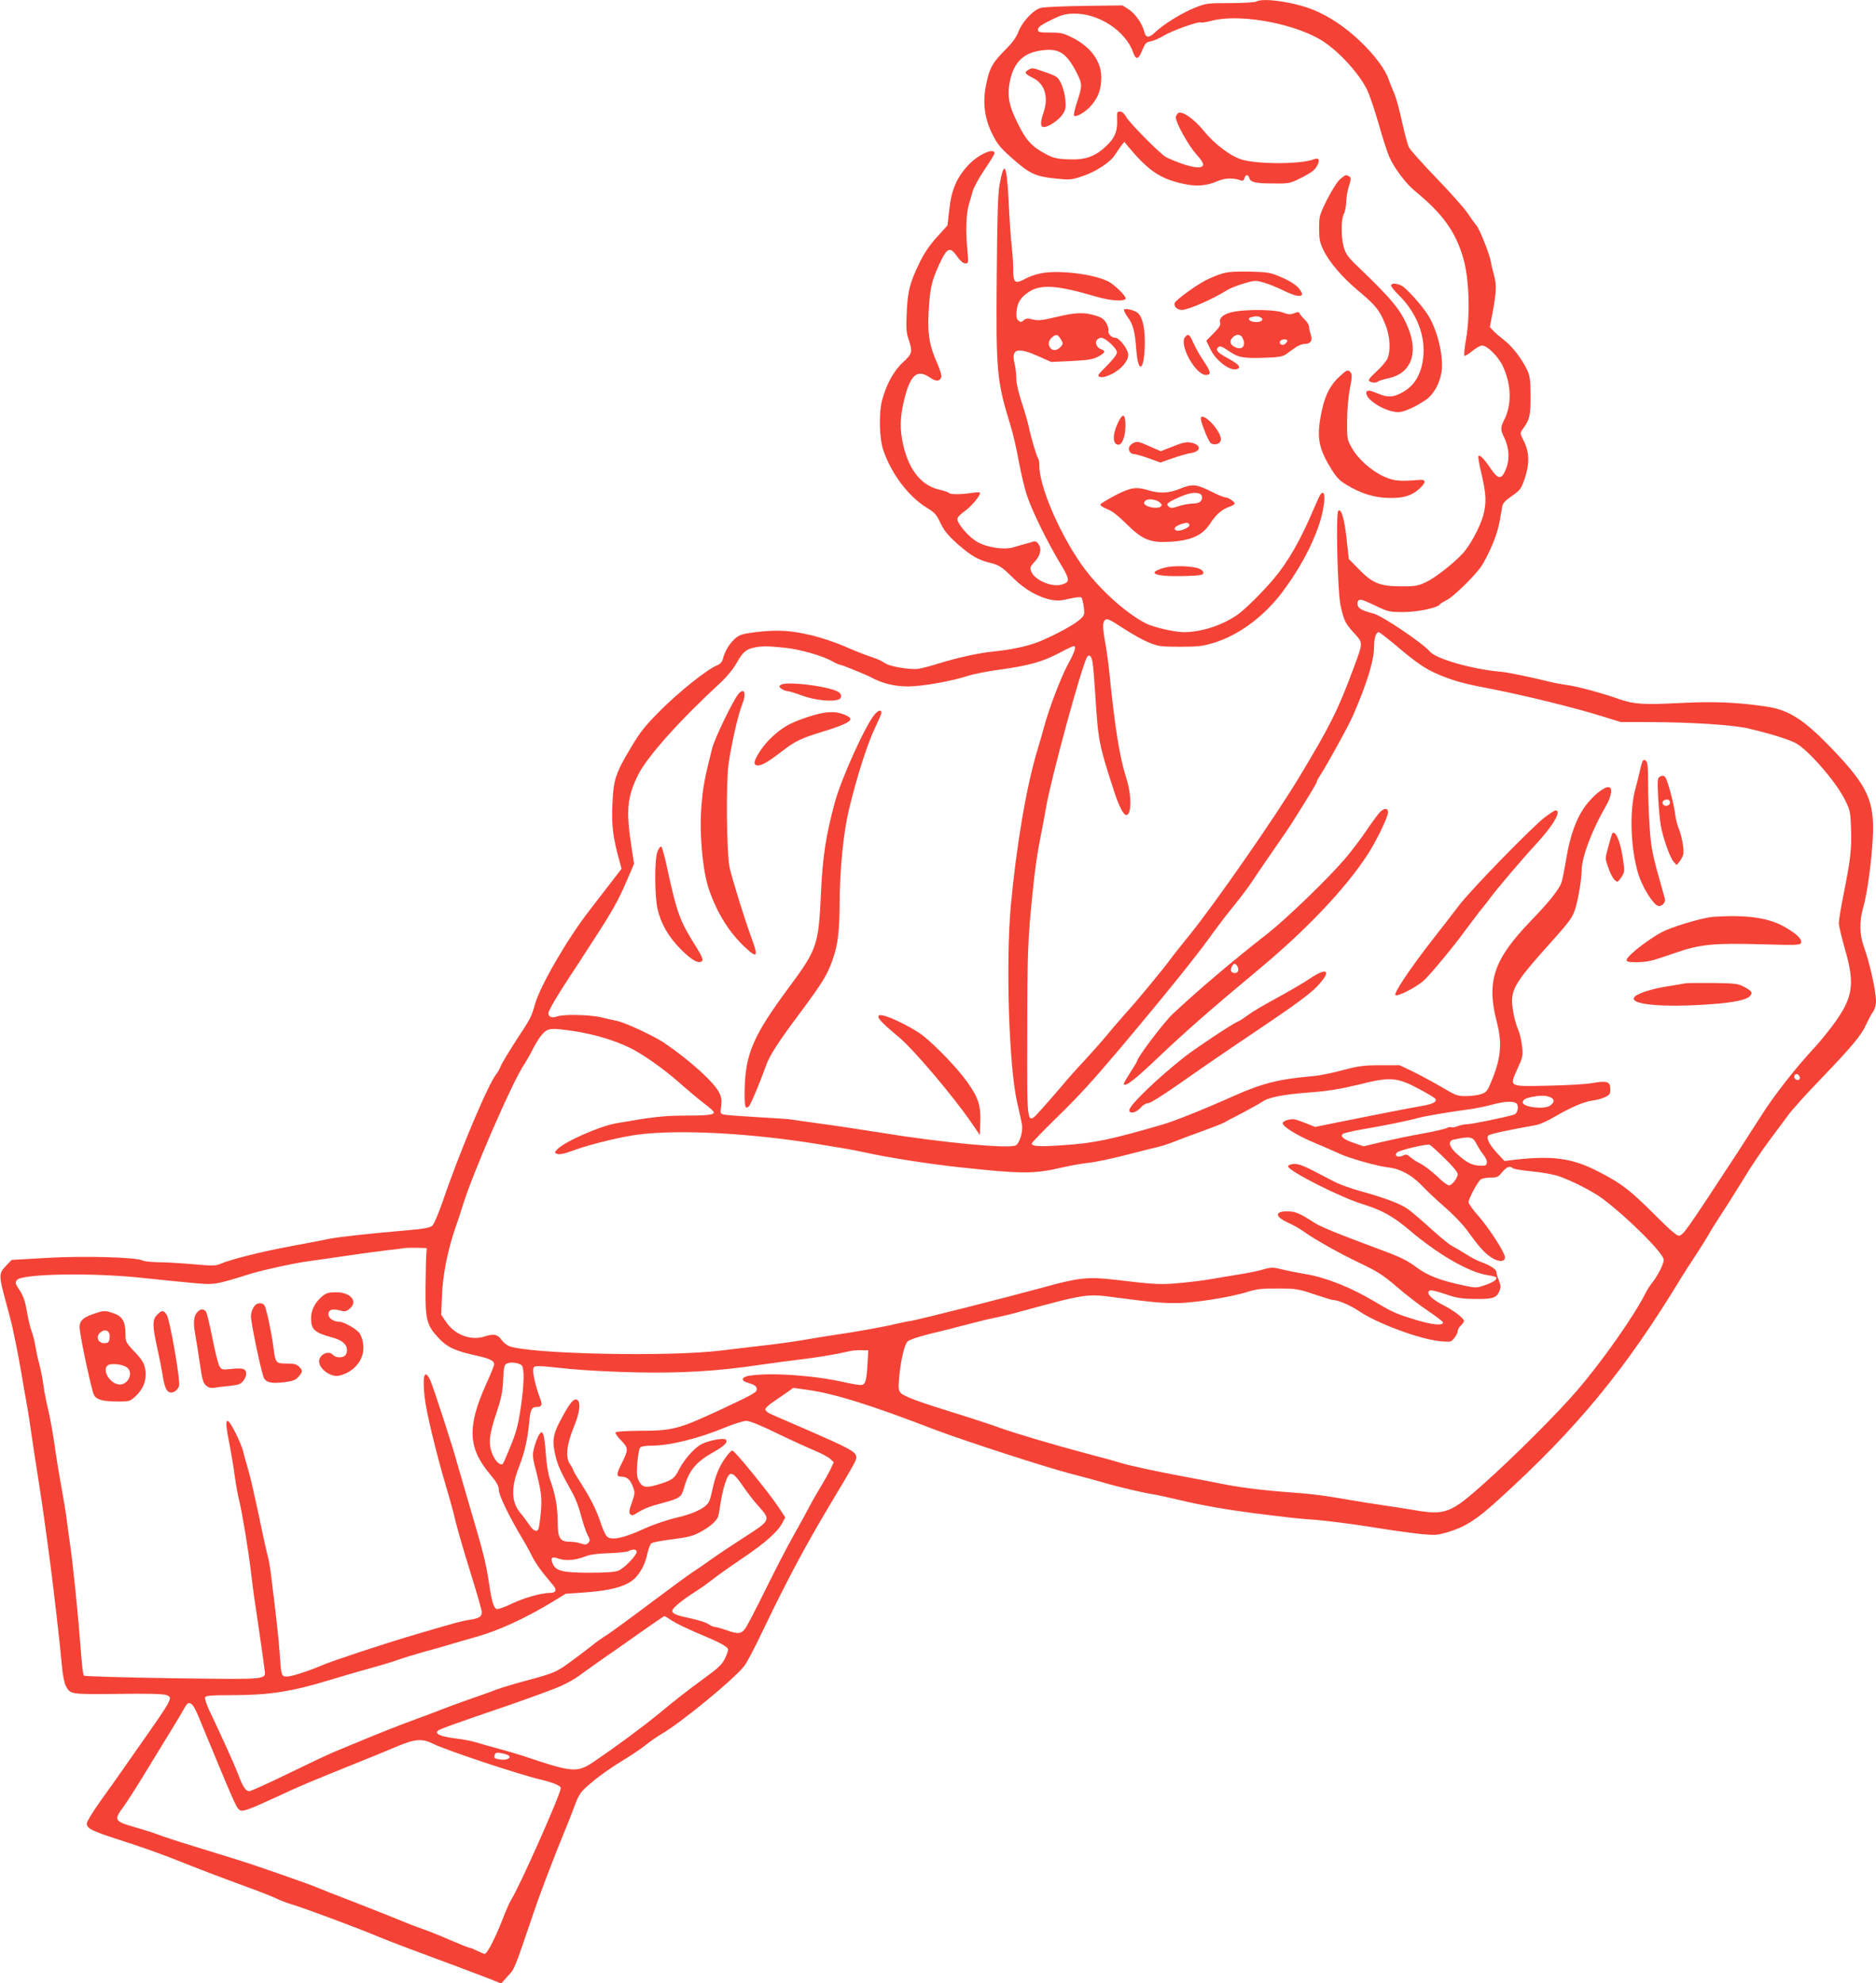 <?xml version="1.0" standalone="no"?>
<!DOCTYPE svg PUBLIC "-//W3C//DTD SVG 20010904//EN"
 "http://www.w3.org/TR/2001/REC-SVG-20010904/DTD/svg10.dtd">
<svg version="1.0" xmlns="http://www.w3.org/2000/svg"
 width="1211pt" height="1280pt" viewBox="0 0 1211 1280"
 preserveAspectRatio="xMidYMid meet">
<g transform="translate(0,1280) scale(0.1,-0.1)"
fill="#f44336" stroke="none">
<path d="M8110 12790 c-8 -5 -84 -10 -168 -10 -147 0 -157 -1 -229 -30 -85
-34 -201 -106 -255 -157 -41 -40 -62 -39 -72 4 -13 50 -56 113 -98 141 l-42
27 -245 -3 c-135 -2 -262 -7 -282 -13 -48 -12 -120 -89 -145 -154 -12 -34 -40
-72 -86 -118 -81 -81 -102 -118 -123 -226 -23 -113 -10 -217 42 -319 30 -61
52 -88 127 -154 112 -99 150 -117 277 -130 92 -10 104 -9 171 13 86 27 185 91
215 139 12 19 31 46 41 60 l20 25 28 -35 c129 -153 202 -203 351 -236 86 -19
152 -14 225 18 47 20 102 21 150 3 10 -4 17 1 21 14 7 27 24 27 32 1 8 -27 41
-34 160 -34 98 -1 103 0 180 39 60 31 83 48 97 75 21 40 12 55 -24 41 -84 -32
-369 -32 -468 1 -71 23 -173 101 -241 185 -61 76 -142 131 -164 113 -8 -7 -15
-19 -15 -28 0 -34 81 -180 130 -235 35 -38 50 -63 46 -74 -11 -29 -109 -8
-236 51 -34 15 -241 224 -262 264 -11 20 -25 32 -38 32 -19 0 -21 -5 -19 -47
4 -81 -15 -126 -77 -182 -71 -65 -134 -85 -248 -79 -65 3 -92 10 -134 33 -93
50 -128 89 -182 198 -59 117 -70 182 -50 277 27 125 93 185 222 197 99 9 146
-25 209 -148 36 -72 36 -84 2 -186 -15 -45 -24 -85 -20 -89 14 -14 83 28 117
72 42 52 58 100 59 172 2 102 -65 196 -181 256 -63 32 -78 36 -149 36 -72 0
-79 2 -79 20 0 14 21 30 83 60 68 34 93 41 147 42 159 4 336 -111 384 -249 17
-49 34 -48 55 2 23 57 27 62 62 69 18 3 53 19 78 34 53 33 227 95 241 87 5 -3
38 2 72 11 170 45 499 -10 688 -114 110 -60 255 -212 314 -330 15 -30 49 -129
75 -220 26 -92 57 -188 69 -214 31 -72 108 -174 166 -221 178 -146 261 -260
311 -432 38 -126 46 -356 20 -515 -11 -60 -16 -112 -12 -116 3 -3 26 10 50 30
24 20 53 36 64 36 34 0 108 -74 136 -137 54 -121 56 -246 6 -345 -24 -47 -24
-62 2 -114 31 -65 35 -139 11 -199 -28 -72 -50 -72 -100 2 -43 63 -69 89 -79
80 -3 -4 6 -57 21 -119 30 -130 32 -180 11 -263 -20 -74 -86 -198 -134 -248
-62 -67 -178 -157 -238 -185 -52 -24 -69 -27 -163 -26 -135 1 -180 20 -269
111 l-64 65 -14 125 c-14 133 -35 205 -54 186 -17 -17 -5 -517 14 -608 22
-100 30 -117 87 -180 60 -66 60 -58 -1 -223 -100 -272 -155 -380 -352 -707
-155 -257 -541 -813 -712 -1024 -55 -68 -109 -136 -120 -152 -39 -54 -220
-274 -275 -333 -30 -34 -89 -101 -130 -151 -41 -49 -109 -126 -150 -170 -42
-44 -108 -118 -147 -165 -40 -47 -98 -114 -131 -150 -97 -106 -92 -130 -91
484 0 525 4 610 33 901 19 184 29 253 55 385 11 52 24 127 31 165 31 192 241
960 270 989 14 14 27 -2 33 -41 4 -21 11 -112 17 -203 19 -301 22 -320 121
-625 30 -94 61 -155 79 -155 35 0 36 126 1 236 -44 138 -74 324 -111 693 -5
51 -16 132 -25 180 -19 108 -19 135 0 151 12 10 32 0 116 -55 56 -37 132 -79
168 -93 60 -24 79 -26 201 -26 115 0 147 4 217 26 158 48 322 169 440 326 106
141 191 295 238 437 41 121 46 244 8 193 -5 -7 -24 -49 -43 -93 -84 -199 -165
-341 -259 -452 -68 -81 -176 -188 -227 -226 -98 -71 -235 -116 -352 -117 -59
0 -198 32 -246 57 -137 71 -311 231 -418 384 -147 212 -272 510 -269 638 0 19
-4 39 -9 45 -9 11 -46 138 -60 206 -4 19 -17 64 -28 100 -40 124 -52 172 -52
215 0 24 -5 66 -12 94 -21 92 22 102 164 38 l73 -33 130 6 c106 5 138 10 173
28 46 25 52 37 22 47 -28 9 -45 42 -29 61 6 8 19 14 28 14 27 0 101 -69 101
-94 0 -13 -23 -44 -60 -81 -33 -33 -60 -62 -60 -66 0 -20 39 -17 87 7 61 31
106 84 106 124 0 34 -57 110 -83 110 -25 0 -52 28 -45 49 2 9 -4 30 -15 48
-14 24 -32 36 -71 47 -73 22 -126 20 -251 -10 -92 -22 -116 -24 -151 -16 -34
9 -45 8 -59 -5 -15 -13 -20 -14 -34 -2 -12 10 -15 25 -12 61 6 58 27 90 81
125 77 50 184 42 431 -31 93 -27 180 -34 192 -14 8 13 -76 96 -117 114 -93 44
-296 70 -412 53 -32 -4 -81 -19 -108 -33 -80 -43 -89 -36 -89 67 0 33 -5 99
-10 146 -6 47 -14 173 -19 280 -12 243 -29 275 -59 107 -11 -61 -15 -207 -18
-596 -5 -613 0 -668 90 -960 15 -47 38 -148 52 -225 14 -77 38 -180 55 -228
33 -99 129 -294 215 -437 62 -103 63 -118 3 -134 -65 -16 -174 33 -193 87 -8
23 -6 31 17 55 41 42 53 86 32 118 -12 19 -21 23 -38 18 -12 -4 -35 -11 -52
-15 -16 -4 -49 -14 -72 -21 -69 -20 -192 2 -251 45 -54 38 -112 110 -112 137
0 11 19 32 46 50 45 32 107 106 99 120 -2 4 -26 3 -52 -1 -64 -11 -141 -11
-147 -1 -3 5 -29 14 -59 21 -115 25 -195 120 -234 278 -27 112 -25 192 8 321
39 146 82 180 161 126 38 -27 64 -27 74 1 4 9 -7 46 -23 83 -53 118 -66 191
-59 330 8 157 19 207 68 314 53 114 70 120 120 48 18 -25 36 -40 49 -40 21 0
21 2 13 93 -11 117 -7 230 10 287 8 25 19 64 25 86 6 23 40 85 76 139 36 53
65 101 65 105 0 40 -104 -6 -168 -74 -75 -79 -111 -162 -124 -287 l-12 -104
-68 -75 c-47 -52 -82 -103 -112 -165 -62 -127 -77 -183 -83 -321 -5 -99 -3
-130 12 -174 27 -81 24 -93 -37 -149 -58 -53 -107 -142 -134 -244 -22 -82 -18
-245 7 -320 51 -153 163 -301 280 -373 52 -31 64 -44 90 -100 24 -50 48 -79
109 -134 87 -76 133 -103 206 -121 63 -15 81 -27 157 -102 71 -71 161 -122
239 -137 42 -9 67 -7 121 6 39 9 72 13 77 8 5 -5 12 -32 16 -61 6 -49 5 -53
-25 -81 -38 -34 -157 -99 -261 -142 -75 -30 -178 -53 -300 -65 -91 -9 -228
-39 -344 -75 -55 -17 -116 -33 -136 -36 -46 -8 -173 12 -208 31 -15 9 -34 19
-42 24 -8 4 -42 17 -75 28 -33 11 -102 39 -154 62 -52 23 -150 56 -217 72
-136 32 -221 36 -367 18 -77 -10 -95 -16 -124 -42 -35 -31 -65 -82 -77 -130
-5 -19 -17 -33 -40 -42 -64 -27 -242 -169 -362 -289 -102 -102 -132 -140 -194
-245 -98 -164 -111 -205 -117 -366 -6 -132 4 -211 44 -356 l15 -56 -74 -96
c-40 -52 -101 -131 -135 -175 -141 -182 -314 -480 -349 -601 -25 -87 -28 -92
-120 -232 -47 -73 -93 -148 -101 -168 -8 -20 -21 -43 -28 -51 -50 -58 -238
-502 -346 -820 -28 -81 -58 -152 -69 -161 -14 -12 -57 -20 -152 -28 -264 -23
-444 -43 -513 -56 -38 -8 -155 -31 -260 -50 -190 -36 -372 -82 -441 -111 -32
-14 -55 -14 -178 -3 -78 7 -179 13 -226 13 -47 1 -92 6 -100 11 -34 21 -377
31 -615 17 l-230 -13 -38 -40 c-46 -48 -46 -61 3 -239 17 -63 36 -135 41 -160
5 -25 16 -76 24 -115 8 -38 24 -124 35 -190 11 -66 27 -156 35 -200 8 -44 21
-132 30 -195 9 -63 23 -155 31 -205 18 -109 51 -333 64 -435 6 -41 17 -124 25
-185 26 -202 60 -497 75 -661 4 -50 15 -104 23 -121 31 -59 24 -58 336 -55
189 3 296 0 314 -7 45 -17 45 -17 -178 -335 -136 -195 -166 -237 -252 -357
-46 -65 -83 -126 -83 -137 0 -33 33 -49 220 -109 96 -30 243 -82 325 -114 220
-87 333 -130 495 -189 80 -29 163 -62 185 -73 22 -11 67 -28 100 -38 84 -25
445 -160 545 -203 30 -13 123 -49 205 -80 297 -110 441 -164 520 -195 l80 -32
43 48 c46 50 38 32 173 428 39 116 139 376 199 520 16 39 43 107 60 153 30 78
36 87 112 151 44 38 128 97 186 132 58 35 129 82 157 105 27 22 73 54 100 70
130 75 472 356 539 442 16 20 69 120 117 222 162 337 272 543 434 815 173 289
177 296 171 319 -7 29 -52 53 -311 166 -115 50 -225 97 -242 105 -18 8 -33 21
-33 30 0 8 24 30 53 49 28 19 69 47 90 62 l37 27 88 -12 c176 -24 412 -98 822
-256 181 -69 716 -243 875 -284 88 -23 189 -50 225 -61 83 -25 262 -67 320
-75 25 -4 99 -20 165 -36 137 -33 304 -62 473 -84 248 -31 281 -35 408 -44 72
-6 229 -26 350 -45 120 -20 266 -40 323 -46 98 -9 107 -9 186 15 104 32 178
79 313 202 508 460 823 841 1182 1433 18 30 59 93 90 140 31 47 69 108 85 135
15 28 56 93 90 145 35 52 98 154 142 225 43 72 115 178 158 236 44 59 101 136
127 171 25 35 120 140 210 233 203 212 265 285 295 355 14 30 33 66 44 81 11
15 19 44 19 65 0 68 -40 248 -80 359 -27 77 -28 162 -2 251 24 80 53 291 61
444 13 237 -31 335 -257 571 -187 196 -285 259 -436 280 -185 27 -333 33 -550
22 -238 -12 -298 -8 -391 24 -113 40 -270 83 -345 93 -41 6 -93 16 -115 22
-90 23 -263 59 -300 62 -185 15 -425 83 -465 131 -44 53 -308 231 -363 245
-69 18 -96 31 -102 51 -7 23 1 39 20 39 7 0 51 -18 96 -40 79 -38 88 -40 177
-40 93 0 223 27 237 50 3 5 23 17 43 27 41 19 182 156 225 220 16 23 46 81 67
130 34 80 47 126 65 244 4 30 15 43 64 78 54 38 61 47 82 109 33 95 32 172 -3
242 -27 54 -27 55 -9 80 46 63 51 85 51 212 0 98 -4 131 -19 164 -32 71 -98
158 -148 196 -26 20 -59 48 -72 62 l-24 25 16 83 c26 140 29 188 12 248 -8 30
-18 71 -21 90 -9 51 -73 212 -93 235 -10 11 -36 47 -58 80 -22 33 -113 135
-201 226 -88 91 -167 180 -177 198 -9 18 -29 93 -45 167 -16 73 -38 155 -50
181 -12 27 -28 68 -37 93 -22 64 -90 155 -183 244 -98 93 -201 162 -306 204
-122 49 -325 78 -364 52z m-1260 -2183 c13 -23 13 -28 -4 -46 -32 -36 -76 -21
-76 25 0 23 36 57 55 51 5 -2 17 -15 25 -30z m2151 -1964 c142 -121 197 -159
289 -198 102 -42 157 -57 360 -96 204 -40 523 -119 683 -169 l129 -40 171 0
c288 -1 550 -18 651 -41 133 -31 255 -68 306 -94 78 -40 257 -244 317 -362 37
-74 38 -80 42 -197 4 -129 -4 -197 -50 -426 -16 -80 -29 -159 -29 -177 0 -17
18 -94 40 -170 69 -240 52 -323 -108 -528 -30 -38 -70 -86 -88 -105 -126 -135
-267 -316 -349 -447 -38 -59 -105 -164 -150 -233 -334 -510 -345 -525 -375
-535 -13 -4 -56 33 -156 133 -163 162 -211 200 -357 276 -174 92 -302 110
-559 80 l-56 -7 -46 49 c-53 57 -74 100 -58 116 9 9 117 33 308 67 23 4 77 28
120 54 107 62 189 97 243 104 26 3 62 13 81 22 30 14 35 21 35 50 0 51 -19 58
-117 41 -46 -8 -176 -15 -289 -17 -253 -5 -246 -9 -194 108 35 76 37 85 30
148 -4 36 -15 84 -25 106 -10 22 -23 67 -29 99 -28 153 -15 178 239 463 131
146 144 165 163 233 18 64 37 184 37 233 0 84 67 261 155 412 39 68 47 125 17
125 -31 0 -99 -56 -147 -120 -60 -82 -100 -192 -125 -345 -12 -71 -26 -140
-31 -153 -18 -46 -82 -126 -194 -242 -243 -251 -291 -392 -223 -655 36 -137
27 -235 -34 -382 -26 -64 -33 -73 -66 -84 -20 -7 -64 -13 -97 -13 -55 -1 -68
4 -159 58 -55 32 -138 77 -185 100 l-86 41 -125 0 c-109 0 -141 -5 -244 -32
-65 -18 -150 -35 -190 -38 -224 -20 -324 -45 -516 -130 -183 -82 -382 -162
-460 -184 -326 -95 -437 -118 -623 -131 -164 -12 -217 -9 -217 10 0 5 70 78
156 162 153 149 230 234 423 462 292 347 499 604 599 746 26 36 83 111 129
167 45 56 98 126 116 155 19 29 79 117 133 195 55 78 113 164 129 190 109 173
155 249 155 257 0 6 11 26 24 45 44 68 181 316 209 381 91 208 137 358 137
448 0 54 13 92 30 92 5 0 50 -35 101 -77z m-3938 -23 c100 -10 252 -53 315
-91 18 -10 38 -19 44 -19 11 0 169 -64 202 -82 72 -39 150 -58 237 -58 94 0
279 33 394 70 33 11 128 29 210 40 183 26 264 49 373 106 45 24 87 44 92 44
20 0 9 -35 -37 -119 -46 -86 -120 -280 -153 -401 -9 -36 -29 -103 -43 -150
-71 -233 -136 -617 -172 -1006 -33 -371 -12 -1038 41 -1269 14 -60 28 -125 31
-142 8 -45 -15 -121 -40 -135 -44 -23 -471 17 -872 82 -132 21 -310 48 -395
59 -85 12 -168 23 -183 26 -16 3 -113 9 -215 15 -103 6 -200 13 -215 16 -28 6
-28 7 -22 54 5 36 2 58 -11 86 -33 68 -188 209 -357 324 -64 43 -244 127 -299
140 -23 5 -73 16 -110 25 -75 17 -243 20 -282 5 -32 -12 -56 -3 -56 20 0 18
59 118 143 245 22 33 55 83 72 110 18 28 61 95 97 150 99 152 143 231 194 351
l47 109 -16 105 c-37 240 -29 326 43 471 59 117 271 354 532 594 38 35 81 87
103 126 40 71 61 89 115 100 50 10 83 10 193 -1z m-1363 -2474 c151 -22 310
-73 410 -132 88 -51 208 -140 293 -217 43 -38 105 -90 139 -116 34 -25 63 -51
65 -57 6 -19 -34 -24 -187 -24 -136 0 -210 -9 -445 -50 -109 -20 -335 -120
-379 -169 -17 -19 -17 -21 -2 -27 19 -7 40 -3 121 26 101 37 315 88 415 99
273 32 720 7 1152 -63 51 -9 125 -21 163 -27 39 -6 99 -18 135 -26 154 -34
421 -76 620 -97 401 -43 473 -43 655 -1 55 13 131 26 169 30 38 3 148 26 245
51 97 25 192 49 211 53 19 4 71 21 115 39 44 17 125 47 180 67 55 20 108 41
119 46 10 6 66 36 125 66 58 31 118 64 132 74 40 28 135 46 309 59 117 9 194
22 314 51 202 51 245 47 390 -31 53 -28 99 -56 102 -62 11 -18 -16 -33 -79
-44 -91 -16 -318 -60 -520 -101 l-178 -36 -52 21 c-29 12 -63 24 -77 27 -29 7
-80 -9 -80 -24 0 -22 94 -80 202 -125 62 -26 136 -58 163 -71 64 -30 244 -81
314 -89 79 -8 156 -50 221 -119 30 -32 96 -94 147 -138 50 -43 113 -108 140
-145 80 -110 113 -148 156 -177 48 -33 92 -33 92 -2 0 30 -102 188 -172 268
-35 39 -63 79 -63 89 0 22 57 128 78 146 9 6 37 12 63 12 43 0 51 4 76 35 28
35 51 43 68 26 6 -6 62 -15 125 -21 65 -6 141 -20 175 -32 88 -31 222 -100
281 -145 162 -121 394 -353 394 -394 0 -25 -41 -107 -73 -145 -13 -16 -35 -49
-47 -74 -75 -148 -278 -436 -441 -626 -130 -150 -402 -422 -598 -597 -217
-194 -251 -207 -452 -173 -46 8 -136 22 -199 31 -63 9 -162 25 -220 35 -160
28 -242 39 -400 50 -161 12 -319 32 -425 54 -38 8 -146 29 -240 46 -177 33
-372 75 -415 90 -14 5 -104 30 -200 55 -216 57 -490 138 -590 175 -41 15 -165
56 -275 90 -246 76 -330 108 -351 131 -14 16 -16 31 -10 96 10 113 34 215 55
236 10 10 69 30 142 48 68 16 174 43 234 59 61 16 144 37 185 45 41 8 116 26
165 40 435 118 429 117 635 89 213 -28 275 -34 371 -34 110 0 351 37 460 72
62 19 95 23 199 22 117 0 132 -3 233 -37 59 -20 114 -37 122 -37 32 0 114 -35
168 -72 118 -80 394 -182 524 -194 67 -6 70 -6 91 21 12 15 22 35 22 45 0 9 9
25 20 35 11 10 20 23 20 30 0 17 -67 68 -130 100 -84 42 -122 85 -87 97 6 3
50 -8 97 -24 71 -25 103 -30 190 -31 116 -2 140 6 159 51 10 24 9 36 -3 67 -9
21 -16 45 -16 54 0 19 -39 44 -99 66 -22 7 -65 30 -95 49 -30 19 -72 44 -93
55 -21 11 -85 64 -143 117 -58 53 -123 108 -145 123 -48 33 -152 72 -297 112
-59 16 -133 42 -165 58 -32 16 -98 50 -147 76 -67 34 -99 45 -125 43 -21 -2
-36 -8 -36 -16 0 -28 336 -199 480 -243 126 -39 198 -79 303 -168 185 -157
382 -271 502 -290 28 -4 53 -11 57 -14 12 -12 -16 -33 -71 -51 -55 -19 -59
-19 -139 -2 -149 32 -230 63 -299 114 -66 49 -107 69 -243 119 -282 105 -385
147 -429 177 -81 53 -116 68 -161 68 -87 2 -88 -33 -2 -72 34 -15 81 -42 104
-59 68 -49 229 -140 368 -206 109 -52 146 -76 233 -151 56 -49 146 -118 200
-154 53 -36 97 -69 97 -75 0 -22 -71 -15 -173 16 -128 39 -151 49 -267 118
-154 92 -310 154 -440 177 -49 8 -120 22 -157 31 -61 15 -72 15 -120 1 -29 -9
-98 -23 -153 -32 -55 -9 -136 -22 -180 -30 -44 -8 -137 -20 -206 -26 -127 -12
-157 -11 -424 21 -171 20 -236 13 -465 -51 -234 -64 -796 -206 -850 -215 -25
-3 -70 -13 -100 -20 -74 -18 -262 -52 -390 -70 -58 -9 -154 -24 -215 -35 -60
-10 -173 -26 -250 -34 -77 -9 -198 -23 -270 -32 -336 -42 -1229 -23 -1368 28
-15 6 -37 23 -48 39 -27 38 -51 43 -110 24 -88 -30 -194 10 -250 94 l-31 46 5
120 c4 133 38 302 88 445 17 47 36 105 43 130 62 207 328 820 404 927 10 15
34 57 52 93 18 36 46 80 63 98 36 37 52 39 197 18z m7918 -299 c2 -10 -3 -17
-12 -17 -18 0 -29 16 -21 31 9 14 29 6 33 -14z m-1614 -127 c33 -12 33 -35 1
-56 -39 -26 -175 -9 -175 21 0 18 16 27 60 36 53 10 86 10 114 -1z m-209 -50
c9 -27 -2 -58 -23 -64 -57 -17 -263 -60 -297 -61 -22 -1 -53 -7 -68 -14 -16
-6 -33 -9 -38 -6 -5 3 -18 1 -29 -5 -12 -6 -81 -22 -153 -35 -73 -13 -189 -37
-258 -53 l-127 -30 -58 20 c-68 23 -94 42 -77 59 6 6 62 19 124 30 138 23 296
55 364 74 49 13 192 37 330 56 39 5 102 18 140 28 96 27 162 27 170 1z m-264
-252 c12 -24 33 -56 46 -72 13 -16 23 -38 21 -50 -3 -18 -9 -21 -45 -19 -51 2
-84 19 -145 73 -54 47 -64 86 -25 95 108 23 124 20 148 -27z m-206 -93 c51
-49 85 -91 85 -102 0 -26 -37 -73 -57 -73 -9 0 -44 26 -77 59 -34 32 -82 68
-106 81 -25 12 -55 31 -67 43 -20 18 -26 19 -49 8 -32 -14 -56 1 -36 21 15 15
191 57 210 50 7 -2 50 -41 97 -87z m-6573 -620 c-2 -22 -4 -119 -5 -215 -2
-207 7 -244 86 -327 55 -59 104 -81 243 -112 86 -19 114 -33 114 -56 0 -7 -22
-63 -50 -124 -125 -276 -120 -415 22 -584 45 -54 58 -77 58 -103 0 -34 68
-174 155 -319 23 -38 51 -90 63 -115 12 -25 43 -71 69 -104 27 -32 56 -68 67
-81 22 -28 14 -45 -22 -45 -58 -1 -167 -31 -247 -69 -46 -23 -91 -38 -99 -35
-20 8 -32 49 -50 171 -19 126 -39 205 -126 498 -37 127 -73 250 -80 275 -17
70 -149 477 -170 526 -38 87 -55 40 -39 -102 11 -99 72 -352 139 -580 22 -72
49 -171 60 -220 12 -49 54 -196 95 -326 41 -131 75 -249 75 -262 0 -30 -18
-41 -80 -50 -51 -8 -67 -12 -353 -96 -203 -60 -527 -167 -597 -197 -84 -36
-197 -73 -227 -73 -37 0 -38 3 -48 155 -5 81 -27 276 -56 505 -6 47 -15 99
-20 115 -5 17 -30 127 -54 245 -25 118 -56 256 -70 305 -15 50 -31 108 -36
130 -14 56 -81 189 -98 194 -16 4 -13 -33 14 -169 8 -41 22 -124 30 -184 8
-60 22 -135 30 -165 19 -76 61 -333 75 -456 6 -55 19 -156 30 -225 21 -141 51
-347 57 -400 9 -73 44 -69 -590 -61 -315 5 -572 12 -576 17 -5 5 -13 77 -19
159 -16 217 -49 549 -72 705 -10 74 -21 151 -23 170 -2 19 -16 100 -30 180
-15 80 -36 210 -47 290 -12 80 -30 177 -40 217 -10 40 -24 109 -30 155 -6 46
-18 103 -25 128 -7 25 -19 76 -25 114 -6 38 -18 85 -26 105 -8 19 -22 76 -30
126 -11 65 -24 102 -45 134 -32 49 -32 50 -21 69 27 42 495 50 817 14 105 -11
249 -26 320 -32 141 -13 141 -13 375 60 82 25 285 69 370 80 36 5 139 20 230
33 91 14 212 30 270 37 58 6 112 13 120 15 8 2 44 2 80 2 l65 -2 -3 -40z
m2849 -690 c-6 -119 -13 -150 -39 -153 -13 -2 -62 6 -110 17 -193 44 -470 64
-612 43 -53 -8 -61 -32 -15 -45 48 -15 60 -23 60 -43 0 -20 -19 -31 -230 -130
-273 -127 -312 -138 -524 -138 -97 -1 -156 -5 -158 -11 -2 -6 15 -30 38 -53
47 -49 47 -57 -2 -155 -31 -62 -30 -77 2 -77 35 0 56 -18 73 -61 16 -41 16
-44 -5 -106 -18 -49 -20 -66 -11 -75 10 -10 18 -9 40 5 43 28 84 45 165 66
118 32 124 36 143 100 32 112 77 166 189 229 73 41 96 65 80 81 -13 13 -108
-5 -156 -29 -47 -24 -114 -101 -147 -166 -27 -56 -47 -70 -145 -98 -70 -20
-92 -15 -113 27 -13 25 -15 47 -10 116 4 47 12 91 18 98 6 8 35 13 72 13 121
0 306 46 486 121 52 21 110 39 128 39 21 0 93 -29 195 -79 89 -43 198 -93 242
-111 44 -18 91 -43 104 -55 l23 -22 -20 -44 c-12 -24 -39 -73 -61 -109 -22
-36 -57 -96 -77 -135 -20 -38 -68 -126 -107 -195 -39 -69 -118 -222 -176 -340
-58 -118 -116 -230 -129 -248 -27 -38 -46 -40 -125 -12 -31 11 -64 20 -72 20
-9 0 -28 8 -43 19 -15 10 -65 26 -112 36 -96 20 -120 30 -120 50 0 16 61 67
143 119 32 20 86 58 120 85 34 27 121 88 192 136 142 95 226 170 255 226 l19
36 -42 64 c-59 90 -277 358 -298 367 -11 5 -58 -56 -85 -111 -14 -27 -32 -80
-40 -118 -8 -37 -18 -79 -24 -93 -16 -43 -90 -82 -210 -110 -61 -14 -152 -45
-207 -70 -139 -64 -218 -80 -246 -51 -9 8 -25 45 -38 82 -27 85 -64 158 -128
259 -28 43 -51 83 -51 87 0 5 -10 22 -21 39 -30 42 -21 126 25 238 40 95 47
166 19 177 -21 8 -47 -25 -101 -126 -53 -98 -59 -140 -37 -233 16 -68 34 -107
114 -250 17 -31 41 -94 52 -140 12 -45 30 -100 41 -122 18 -34 18 -40 5 -54
-12 -12 -21 -12 -48 -3 -17 6 -49 11 -70 11 -65 0 -79 23 -79 133 -1 96 -15
173 -49 267 -12 34 -23 98 -27 160 -4 58 -11 116 -16 129 -8 21 -11 22 -22 10
-17 -18 -46 -105 -46 -137 0 -14 4 -41 9 -61 47 -180 51 -215 42 -313 -5 -54
-12 -102 -16 -108 -12 -20 -33 -9 -61 33 -16 23 -41 57 -56 74 -58 69 -60 166
-7 298 34 87 55 175 65 285 7 83 16 100 50 100 32 0 37 13 20 57 -26 66 -48
159 -44 184 4 29 2 29 238 4 91 -9 285 -19 432 -22 285 -6 518 8 783 47 72 11
189 26 260 35 120 14 240 34 325 54 19 5 55 8 80 7 l45 -1 -4 -70z m-2234 -26
c19 -17 17 -127 -7 -284 -16 -105 -30 -156 -65 -240 -24 -59 -46 -110 -49
-112 -15 -15 -47 14 -66 59 -29 68 -24 127 26 273 29 87 38 130 42 208 4 88 7
100 26 108 25 10 73 4 93 -12z m1426 -776 c27 -40 73 -100 103 -133 80 -90 80
-91 -88 -199 -79 -51 -174 -114 -213 -142 -38 -28 -95 -67 -125 -86 -30 -20
-151 -109 -270 -198 -118 -89 -243 -180 -277 -203 -35 -22 -78 -52 -95 -67
-18 -15 -78 -60 -133 -101 -104 -77 -113 -81 -315 -135 -63 -17 -142 -41 -175
-53 -33 -13 -100 -37 -150 -54 -49 -17 -133 -47 -185 -67 -52 -21 -135 -52
-185 -70 -97 -35 -238 -91 -375 -148 -47 -19 -114 -47 -150 -62 -36 -15 -170
-78 -299 -141 -129 -63 -242 -114 -252 -114 -23 0 -41 27 -72 110 -22 58 -101
233 -189 418 -16 35 -27 70 -24 78 4 11 39 14 188 14 223 0 375 24 608 95 85
26 209 62 275 80 66 18 145 42 175 53 30 11 105 34 165 51 61 16 142 39 180
51 39 11 108 32 155 45 148 41 320 120 498 228 l83 51 127 9 c173 12 277 43
326 97 39 44 62 91 77 162 6 26 16 52 24 58 7 6 69 18 137 26 104 14 132 21
183 49 54 30 92 61 108 91 4 6 11 44 17 85 12 80 36 166 53 187 19 23 40 8 90
-65z m-683 -428 c0 -23 -80 -106 -117 -121 -23 -10 -80 -14 -190 -14 -175 0
-219 12 -237 63 -13 36 -3 43 43 27 46 -15 108 -9 172 16 30 12 79 18 151 20
59 2 116 8 125 13 26 15 53 13 53 -4z m227 -444 c24 -16 94 -50 155 -76 160
-67 208 -93 208 -112 0 -9 -10 -36 -22 -60 -16 -33 -45 -61 -113 -110 -142
-104 -202 -152 -315 -245 -100 -82 -264 -204 -413 -305 -112 -76 -134 -75
-467 37 -30 10 -100 30 -155 45 -55 15 -120 33 -144 41 -25 8 -84 19 -133 25
-94 12 -132 29 -112 49 10 10 118 49 459 165 78 27 185 65 295 107 65 25 131
61 180 99 19 14 80 58 135 96 55 38 165 115 244 171 79 56 147 102 150 102 3
0 25 -13 48 -29z m-3094 -545 c8 -8 26 -43 40 -78 228 -551 240 -580 262 -598
19 -15 51 -4 249 87 143 67 198 90 501 212 99 40 222 90 273 112 112 47 159
50 230 14 83 -41 548 -196 692 -230 81 -19 130 -40 130 -55 0 -37 -271 -647
-320 -720 -9 -14 -36 -74 -59 -135 -47 -119 -97 -215 -112 -215 -5 0 -27 9
-49 20 -22 11 -44 20 -50 20 -6 0 -63 23 -128 51 -64 28 -142 59 -172 69 -30
10 -98 36 -150 58 -52 21 -185 74 -295 117 -110 42 -209 81 -220 86 -49 23
-411 149 -540 189 -49 15 -173 53 -275 85 -102 31 -205 65 -230 75 -25 10 -90
31 -144 46 -141 41 -144 46 -75 139 20 28 79 120 131 205 52 85 101 166 110
180 42 67 135 221 150 249 19 34 30 38 51 17z m2042 -327 c16 -16 -16 -30 -54
-25 -40 6 -45 10 -37 32 5 13 14 15 44 9 20 -3 41 -11 47 -16z"/>
<path d="M10604 7889 c-4 -7 -13 -37 -19 -68 -7 -31 -20 -82 -29 -115 -39
-145 -30 -386 20 -548 27 -85 94 -193 126 -204 24 -7 52 21 45 46 -83 292 -88
318 -98 460 -6 80 -10 207 -10 282 0 103 -3 139 -14 148 -10 8 -15 8 -21 -1z"/>
<path d="M10716 7788 c-17 -9 -18 -20 -12 -137 4 -69 11 -151 17 -181 15 -81
60 -207 82 -231 l20 -22 19 23 c10 12 21 34 24 47 7 28 -10 120 -31 170 -8 18
-17 56 -21 85 -9 75 -51 230 -66 244 -10 9 -18 10 -32 2z m64 -168 c0 -21 -33
-29 -45 -10 -9 15 4 30 26 30 12 0 19 -7 19 -20z"/>
<path d="M8912 7563 c-11 -10 -51 -63 -88 -118 -37 -55 -102 -141 -144 -190
-111 -129 -377 -386 -500 -482 -228 -178 -443 -361 -610 -517 -59 -56 -229
-281 -230 -304 0 -4 -21 -38 -45 -76 -25 -38 -43 -71 -41 -74 15 -14 70 29
221 172 183 174 341 312 665 582 298 249 548 513 686 726 57 86 134 245 134
275 0 27 -20 30 -48 6z m-924 -1000 c12 -24 4 -43 -18 -43 -10 0 -20 6 -23 13
-5 15 10 47 23 47 5 0 13 -8 18 -17z"/>
<path d="M9974 7527 c-78 -58 -480 -470 -557 -572 -33 -44 -113 -147 -178
-230 -142 -183 -243 -335 -231 -347 12 -12 136 51 183 94 42 38 202 231 274
332 28 37 67 89 87 115 21 25 53 65 70 89 53 70 206 250 296 347 110 119 165
215 123 215 -5 0 -35 -19 -67 -43z"/>
<path d="M10406 7418 c-3 -7 -14 -46 -25 -86 -20 -72 -20 -73 0 -129 18 -54
43 -93 60 -93 4 0 17 15 28 33 19 31 19 37 7 117 -13 86 -35 152 -55 164 -6 4
-13 1 -15 -6z"/>
<path d="M11060 6883 c-57 -4 -218 -49 -305 -86 -84 -35 -255 -165 -255 -193
0 -11 15 -14 63 -14 72 1 92 5 247 59 165 57 246 65 553 57 232 -7 258 -6 263
9 9 24 -34 64 -115 108 -102 55 -241 74 -451 60z"/>
<path d="M8455 6484 c-37 -25 -131 -80 -208 -122 -78 -42 -162 -91 -187 -110
-25 -19 -58 -41 -75 -48 -34 -14 -264 -167 -335 -222 -177 -139 -360 -315
-360 -347 0 -26 44 -17 72 15 14 17 35 30 47 30 20 0 109 58 346 225 66 46
246 169 400 272 192 129 300 208 342 252 102 104 77 136 -42 55z"/>
<path d="M10880 6454 c-14 -3 -67 -12 -119 -20 -100 -16 -192 -46 -210 -68
-41 -49 179 -70 496 -47 146 11 227 28 249 52 20 22 13 34 -39 61 -37 20 -59
22 -197 24 -85 1 -166 0 -180 -2z"/>
<path d="M5040 8380 c-13 -9 -12 -12 4 -25 11 -8 28 -15 37 -15 10 0 54 -13
99 -30 80 -29 191 -41 234 -24 25 10 19 40 -10 53 -79 36 -332 65 -364 41z"/>
<path d="M4768 8323 c-33 -37 -156 -291 -171 -353 -50 -198 -59 -247 -69 -371
-15 -173 7 -418 48 -538 54 -157 132 -281 238 -379 75 -69 82 -57 37 65 -47
128 -129 394 -142 458 -19 101 -23 543 -6 665 20 135 62 321 89 387 28 68 13
108 -24 66z"/>
<path d="M5645 8188 c-59 -70 -213 -410 -255 -563 -59 -217 -80 -351 -91 -599
-15 -323 -25 -354 -203 -594 -231 -311 -284 -431 -289 -659 -2 -115 3 -137 28
-112 12 13 67 143 109 260 25 69 76 149 227 351 142 191 172 240 208 347 30
86 40 178 41 351 1 220 24 454 60 605 49 205 118 422 166 522 24 51 44 97 44
102 0 23 -20 19 -45 -11z"/>
<path d="M5314 8199 c-63 -10 -187 -54 -234 -82 -66 -39 -129 -98 -170 -159
-46 -69 -51 -98 -17 -98 26 0 66 23 154 91 88 68 128 86 270 129 120 37 173
61 173 80 0 13 -49 36 -90 42 -19 3 -58 2 -86 -3z"/>
<path d="M4245 7307 c-21 -50 -20 -287 0 -376 23 -95 70 -177 150 -258 71 -71
116 -96 137 -75 8 8 -2 33 -37 89 -109 174 -123 212 -190 518 -14 66 -30 124
-35 129 -6 6 -15 -5 -25 -27z"/>
<path d="M5670 6238 c0 -15 41 -56 133 -132 95 -79 354 -385 470 -555 l52 -76
3 84 c4 107 -13 158 -85 259 -63 88 -201 232 -286 299 -60 46 -203 119 -256
129 -23 5 -31 3 -31 -8z"/>
<path d="M2081 4435 c-47 -40 -73 -89 -73 -141 0 -76 20 -94 144 -128 59 -17
88 -43 88 -81 0 -12 -5 -26 -12 -33 -17 -17 -63 -15 -78 3 -27 33 -90 4 -90
-41 0 -44 61 -94 115 -94 14 0 42 9 63 19 100 51 135 156 86 252 -14 27 -103
79 -135 79 -36 0 -69 23 -69 47 0 30 23 39 72 26 33 -9 42 -8 63 9 59 47 11
108 -86 108 -47 0 -63 -5 -88 -25z"/>
<path d="M1654 4382 c-18 -11 -34 -49 -34 -77 0 -46 70 -379 85 -401 18 -28
52 -34 134 -24 53 7 70 14 88 35 28 32 28 40 3 65 -16 16 -33 20 -80 20 -70 0
-72 3 -85 105 -10 82 -44 244 -56 267 -10 18 -35 23 -55 10z"/>
<path d="M1276 4334 c-25 -25 -30 -64 -17 -139 7 -38 21 -126 31 -195 15 -105
22 -127 41 -143 16 -13 32 -17 54 -13 16 3 61 8 98 12 56 6 71 11 87 32 26 33
26 69 -1 77 -11 4 -47 4 -79 0 -54 -6 -59 -5 -73 17 -8 12 -29 94 -46 182 -17
87 -36 165 -42 172 -15 18 -34 18 -53 -2z"/>
<path d="M600 4319 c-74 -26 -93 -49 -84 -108 13 -97 77 -387 90 -413 17 -32
57 -43 161 -43 69 0 74 2 109 35 44 42 64 86 64 139 0 59 -15 89 -76 152 -51
54 -54 60 -54 109 0 80 -19 114 -76 134 -58 20 -65 19 -134 -5z m108 -152 c-2
-25 -8 -33 -26 -35 -49 -7 -70 44 -30 72 32 23 60 4 56 -37z m114 -194 c44
-39 -2 -120 -61 -107 -60 13 -104 99 -63 124 23 14 101 4 124 -17z"/>
<path d="M1015 4315 c-32 -31 -32 -68 -1 -210 14 -61 30 -145 37 -187 14 -91
34 -118 74 -100 13 6 27 23 31 38 9 36 -59 427 -80 459 -21 31 -31 31 -61 0z"/>
<path d="M6638 12349 c-28 -16 -22 -26 30 -52 77 -38 103 -125 67 -227 -20
-58 -20 -90 3 -90 30 0 95 44 120 80 21 30 23 44 19 95 -2 33 -15 80 -27 106
-21 42 -27 47 -99 72 -84 30 -89 31 -113 16z"/>
<path d="M8651 11644 c-18 -15 -53 -71 -84 -131 -50 -101 -52 -109 -52 -187 0
-67 5 -91 26 -136 39 -82 122 -179 232 -271 108 -90 134 -123 172 -219 28 -72
33 -161 12 -213 -8 -18 -40 -56 -72 -85 -46 -42 -55 -56 -44 -63 18 -11 42
-11 55 -1 5 5 35 14 68 21 143 31 193 158 127 322 -47 116 -101 183 -319 392
-68 64 -84 86 -97 129 -19 65 -19 184 0 218 8 14 14 47 15 74 0 27 8 74 17
103 15 47 15 56 3 64 -21 13 -25 12 -59 -17z"/>
<path d="M7891 11035 c-30 -9 -79 -29 -110 -45 -71 -38 -190 -126 -198 -145
-8 -22 15 -45 46 -45 41 0 191 65 295 129 17 11 64 29 104 41 70 21 75 22 131
6 31 -9 88 -32 126 -51 106 -53 151 -45 96 18 -19 21 -59 46 -108 67 -72 31
-87 34 -203 37 -89 2 -140 -1 -179 -12z"/>
<path d="M8980 10957 c0 -7 20 -33 45 -57 138 -135 193 -308 151 -469 -21 -75
-58 -126 -119 -161 -61 -35 -98 -37 -162 -10 -57 24 -75 25 -75 3 0 -47 128
-123 207 -123 35 0 111 34 178 80 55 38 98 123 103 204 6 105 -36 261 -93 347
-42 65 -136 168 -167 185 -34 17 -68 18 -68 1z"/>
<path d="M7256 10802 c-3 -5 8 -27 23 -48 36 -48 47 -93 56 -211 13 -171 55
-131 55 51 0 108 -20 175 -57 194 -30 15 -71 23 -77 14z"/>
<path d="M7964 10788 c-61 -11 -98 -40 -88 -70 5 -15 -5 -32 -41 -68 l-48 -49
26 -54 c34 -72 123 -141 168 -130 35 9 20 29 -50 68 -74 40 -88 56 -66 75 11
9 25 3 65 -24 64 -44 91 -49 233 -45 88 3 118 8 137 22 14 10 40 29 59 42 19
14 46 25 61 25 40 0 55 22 41 61 -6 18 -11 41 -11 51 0 11 -13 32 -28 46 -16
15 -31 33 -33 40 -3 9 -11 10 -35 0 -26 -9 -39 -8 -73 5 -47 19 -226 22 -317
5z m176 -38 c23 -14 -2 -32 -40 -28 -37 3 -52 24 -23 31 30 8 47 7 63 -3z
m-120 -129 c26 -50 1 -84 -46 -62 -33 15 -40 38 -19 61 23 25 51 26 65 1z
m290 -20 c0 -5 -7 -14 -15 -21 -18 -15 -42 1 -31 19 8 13 46 15 46 2z"/>
<path d="M7650 10625 c-41 -49 67 -245 135 -245 35 0 32 21 -16 91 -22 33 -52
85 -65 115 -25 57 -34 63 -54 39z"/>
<path d="M8647 10370 c-57 -51 -92 -118 -112 -210 -38 -170 -28 -243 51 -374
36 -61 58 -85 98 -110 101 -63 195 -91 301 -90 88 1 137 19 188 70 33 33 30
50 -9 47 -133 -11 -169 -7 -234 23 -81 38 -167 115 -205 186 -29 51 -30 58
-29 173 0 69 8 157 18 208 14 69 15 91 5 103 -17 21 -25 18 -72 -26z"/>
<path d="M7215 10068 c-35 -75 -33 -138 5 -138 25 0 45 54 45 124 0 78 -18 84
-50 14z"/>
<path d="M7753 10088 c10 -43 47 -132 61 -146 9 -9 24 -12 40 -8 41 10 35 54
-17 118 -48 59 -94 78 -84 36z"/>
<path d="M7320 9943 c-8 -3 -20 -12 -27 -21 -15 -19 0 -52 25 -52 9 0 52 -12
95 -27 l77 -28 78 27 c42 15 97 31 120 34 69 11 67 55 -3 68 -26 5 -54 -1
-113 -25 l-79 -31 -71 31 c-73 32 -77 33 -102 24z"/>
<path d="M7615 9645 c-69 -28 -128 -31 -199 -10 -82 25 -116 20 -217 -32 -51
-27 -94 -53 -96 -59 -2 -6 17 -19 43 -29 32 -12 72 -43 125 -96 105 -104 155
-124 288 -115 132 8 205 42 254 119 37 57 76 91 127 108 16 6 30 15 30 19 0
13 -42 40 -61 40 -9 0 -52 18 -95 40 -92 46 -118 48 -199 15z m129 -31 c19 -7
21 -35 4 -52 -7 -7 -29 -12 -49 -12 -20 0 -60 -7 -88 -16 -42 -14 -53 -15 -66
-4 -21 17 -10 27 67 61 63 28 102 34 132 23z m-255 -59 c14 -14 14 -17 1 -26
-18 -12 -76 -5 -96 12 -11 9 -12 15 -2 26 15 18 74 11 97 -12z m189 -143 c5
-15 -61 -44 -83 -36 -24 9 -13 26 26 40 38 14 51 13 57 -4z"/>
<path d="M7517 9136 c-120 -33 -67 -58 117 -54 109 3 131 6 134 19 2 9 -9 21
-25 28 -41 19 -170 23 -226 7z"/>
</g>
</svg>

